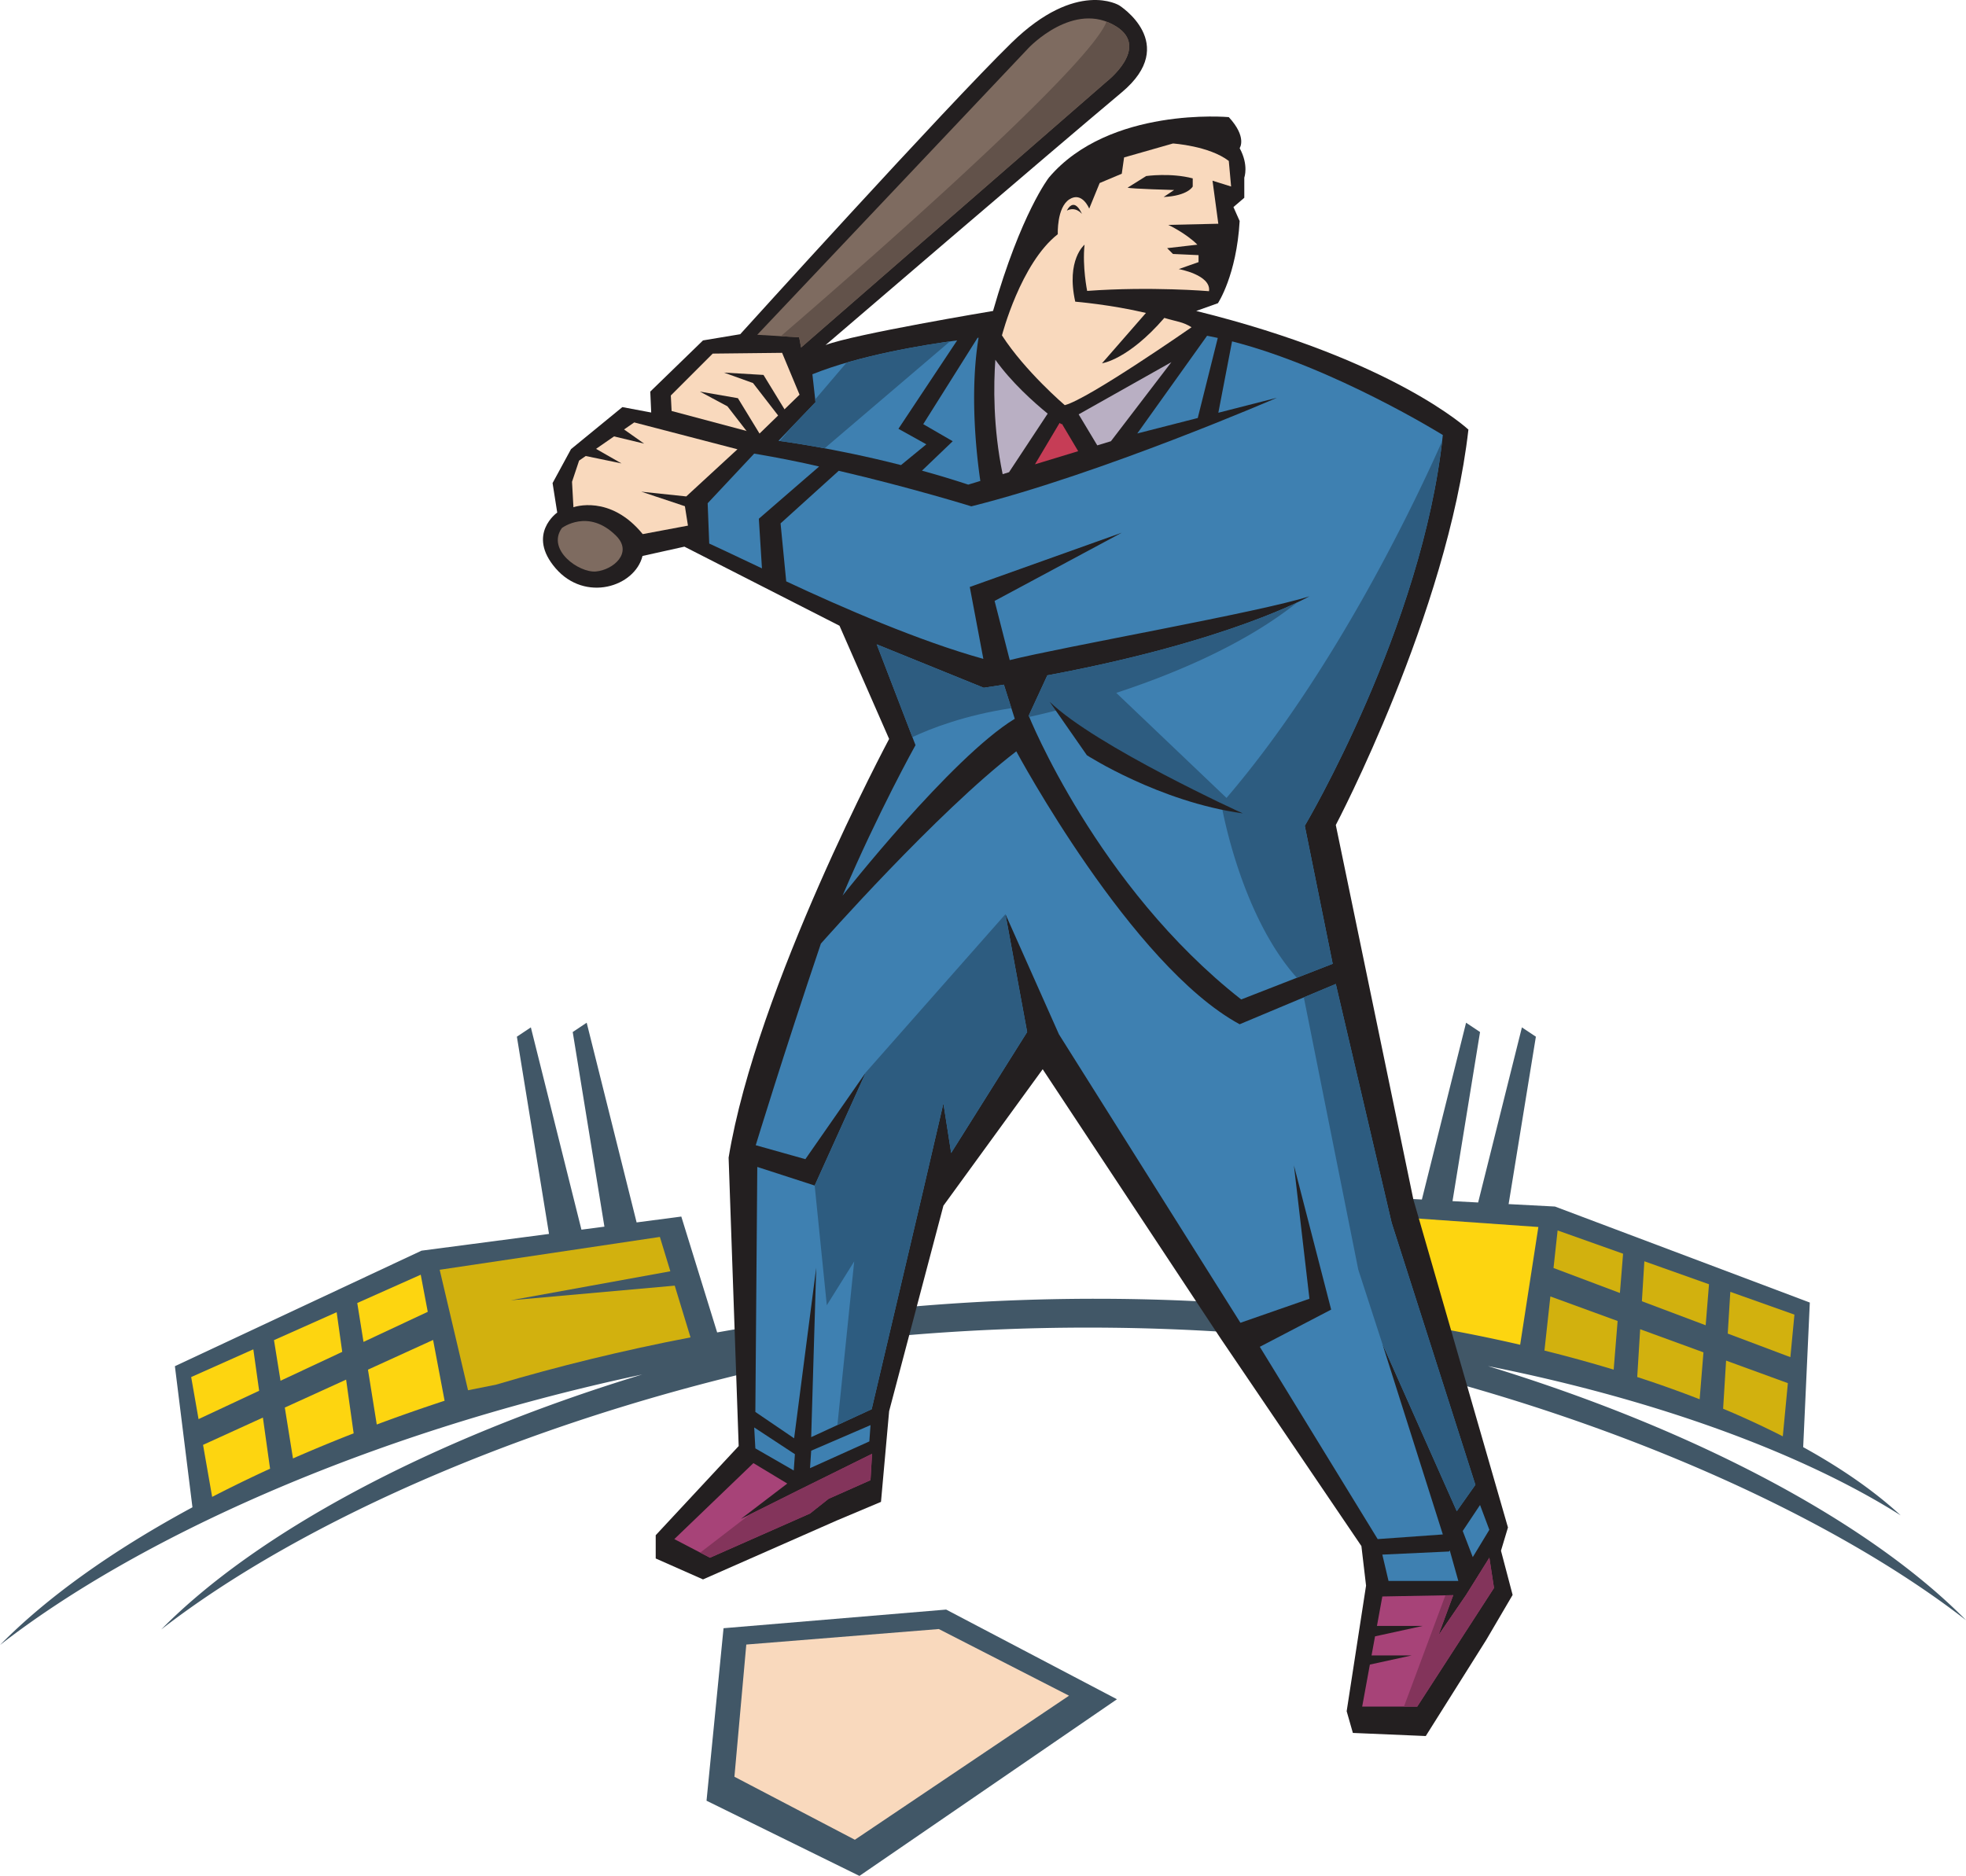 <svg xmlns="http://www.w3.org/2000/svg" width="540" height="515.352"><path fill="#415767" d="M540 445.094c-25.598-25.984-72.293-51.73-131.293-69.8 47.813 9.519 87.277 24.515 113.348 41.003-7.11-6.559-16.117-12.86-26.774-18.738l1.82-39.723-69.996-26.375-12.734-.672 7.488-45.992-3.836-2.555L406 330.348l-7.04-.371 7.563-46.457-3.836-2.559-12.14 48.57-35.309-1.863-7.031 31.094c-30.484-2.563-63.223-2.73-97.176.16a590.454 590.454 0 0 0-54.05 7.125l-9.848-31.832-12.274 1.61-13.714-54.864-3.836 2.559 8.707 53.468-6.313.829-13.894-55.575-3.836 2.555 8.824 54.188-35.024 4.601-67.734 31.738 4.82 38.762C30.727 426.036 12.74 438.953 0 451.922c36.734-28.621 99.895-58.035 176.387-74.316-59.383 18.082-106.39 43.941-132.106 70.043 37.824-29.375 103.602-59.555 183.067-75.399l.183-3.199a591.624 591.624 0 0 1 24.352-2.461c36.726-2.934 72.101-2.277 104.93 1.004l.12 2.098c79.465 15.847 145.243 46.023 183.067 75.402"/><path fill="#d2b10e" d="m468.496 364.078-17.52-6.597.676-10.98 17.758 6.312-.914 11.265m-1.656 20.328 1.047-12.89-17.383-6.348-.809 13.13a314.058 314.058 0 0 1 17.145 6.108m-21.902-29.195-18.235-6.867 1.125-10.316 17.985 6.394-.875 10.79m-1.711 21.054 1.082-13.36-18.47-6.746-1.628 14.875a387.608 387.608 0 0 1 19.016 5.23m31.332-9.902.707-11.468 17.609 6.261-1.113 11.68-17.203-6.473m15.121 28.227 1.394-14.61-16.969-6.195-.816 13.223a239.937 239.937 0 0 1 16.39 7.582"/><path fill="#fdd510" d="M77.05 379.32 94 371.384l-1.531-10.895-17.211 7.676 1.793 11.157m20.086 14.444-2.07-14.754-16.837 7.676 2.243 13.976a434.207 434.207 0 0 1 16.664-6.898m2.707-25.117 17.648-8.266-1.93-10.195-17.433 7.773 1.715 10.688m22.273 16.164-3.16-16.7-17.89 8.16 2.417 15.067a488.977 488.977 0 0 1 18.633-6.527M71.18 382.07l-1.598-11.378-17.07 7.613 2.023 11.555 16.645-7.79"/><path fill="#d2b10e" d="M136.328 380.371c16.879-5.008 34.727-9.39 53.336-12.968l-4.336-14.211-45.058 4.027 43.855-7.973-2.879-9.437-60.48 9.023 7.789 33.094 7.773-1.555"/><path fill="#fdd510" d="m74.18 403.48-1.97-14.042-16.437 7.496 2.5 14.293a379.973 379.973 0 0 1 15.907-7.746m343.36-34.051 5-32.348-61-4.293-5.911 26.649c22.031 2.16 42.8 5.574 61.91 9.992"/><path fill="#415767" d="m198.734 447.305-4.672 47.39 42 20.657 70.731-48.531-46.914-24.637-61.145 5.12"/><path fill="#f9d9bd" d="m201.723 488.11 33.082 17.308 58.82-39.574-35.758-18.313-52.883 4.258-3.261 36.32"/><path fill="#231f20" d="M366.902 226.649s30.676-58.153 36.426-108.633c0 0-20.45-19.172-74.765-32.59l5.964-2.129s5.114-7.668 5.965-22.578l-1.703-3.836 2.98-2.555V48.79s1.278-3.406-1.277-8.093c0 0 2.13-2.981-2.98-8.52 0 0-32.805-2.984-49.418 16.613 0 0-7.668 9.801-15.336 36.637 0 0-38.34 6.39-46.008 9.371 0 0 62.543-53.68 81.367-69.437 15.996-13.395-.699-23.883-.699-23.883s-11.656-7.215-29.547 10.25c-17.894 17.465-74.555 80.09-74.555 80.09l-10.222 1.703-14.485 14.058.254 5.75-7.922-1.488-14.105 11.55-5.063 9.325 1.278 8.094s-8.52 5.96-.426 15.332c8.094 9.375 21.727 5.113 23.855-3.406l11.504-2.555 42.598 21.726 13.633 31.098s-36.422 68.16-44.09 115.02l2.766 79.238-22.79 24.496v6.39l12.993 5.75 36.746-16.187 12.137-5.113 2.238-24.922 14.91-56.445 27.266-37.489 48.988 74.125 38.555 56.871 1.277 10.864-5.324 34.508 1.703 5.964 20.023.852 16.614-26.414 7.242-12.352-3.196-12.144 1.918-6.387-25.984-90.101-21.305-102.88"/><path fill="#3e80b1" d="m366.902 270.313 15.34 65.605 23.004 71.996-5.113 7.242-20.45-46.011 16.618 52.398-17.895 1.281-32.375-52.828 19.598-10.222-10.227-39.618 4.262 36.637-18.957 6.602-49.844-79.239-14.695-33.015 5.96 32.379-20.874 33.226-2.129-13.633-5.54 23.856-14.163 60.176-16.613 7.668 1.382-46.543-6.07 46.863-10.648-7.242.53-67.309 15.763 5.11 14.058-31.098-16.613 23.855-13.633-3.832s7.668-25.136 17.89-55.379c0 0 31.954-36.214 53.68-52.828 0 0 31.524 58.79 61.344 74.977l26.41-11.074m31.102 155.917-18.32.852 1.703 7.242h19.172l-2.352-8.398-.203.305m6.523 1.543 4.551-7.508-2.555-6.817-4.757 7.141 2.761 7.184"/><path fill="#3e80b1" d="m222.809 398.54-.32 4.792 16.296-7.347.317-4.473-16.293 7.027m-4.473.961-.32 4.473-10.543-6.07-.32-5.754 11.183 7.351m60.387-202.035-2.985-9.371-5.535.852-29.398-11.93 10.652 27.691s-10.227 18.317-20.023 41.324c0 0 29.824-37.914 47.289-48.566m-70.293-54.957 16.558-14.348c-4.41-1.05-11.215-2.437-17.836-3.543l-12.78 13.633.429 11.078s4.363 1.985 14.484 6.813l-.855-13.633"/><path fill="#c63d56" d="M291.504 116.524s-.172-.118-.465-.34l-6.766 11.375 11.872-3.613-4.47-7.52-.171.098"/><path fill="#b9afc3" d="m275.398 130.262 1.75-.535 10.618-16.094c-3.875-3.164-9.965-8.613-14.375-14.8-.485 6.816-.664 18.55 2.007 31.429m20.879-16.43 5.11 8.52 3.75-1.14 16.613-21.727-25.473 14.347"/><path fill="#3e80b1" d="m247.477 127.77 6.96-5.707-7.667-4.262 16.132-24.29c-9.52 1.29-26.765 4.087-39.761 9.306l.851 7.668-10.172 10.613s15.078 1.914 33.657 6.672"/><path fill="#3e80b1" d="M268.785 92.778a12.47 12.47 0 0 0-.281.03l-14.918 23.716 8.098 4.687-8.446 8.09a254.59 254.59 0 0 1 12.703 3.836l3.329-1.012c-1.016-6.894-2.997-23.984-.485-39.348m65.699.063a93.301 93.301 0 0 0-2.937-.598l-19.172 26.84 16.61-4.246 5.5-21.996"/><path fill="#3e80b1" d="M396.3 119.508s-29.827-18.543-57.89-25.73l-3.77 19.613 16.075-4.11s-48.137 20.875-83.922 29.82c0 0-16.582-5.152-36.418-9.769l-15.98 14.457 1.554 15.926c15.469 7.246 36.703 16.457 54.145 21.293l-3.727-19.754 41.75-14.91-34.933 18.746 4.16 16.254c14.508-3.648 68.949-13.195 82.32-17.531 0 0-21.73 12.351-71.996 21.722l-5.113 11.078s18.746 46.86 58.363 77.961l25.133-9.8-7.668-37.914s32.379-54.528 37.918-107.352"/><path fill="#2d5c80" d="M396.11 121.196c-6.329 14.316-28.813 62.554-59.227 98.007l-30.278-28.855c15.684-5.149 35.211-13.242 49.7-24.844-7.825 3.7-29.633 12.762-68.637 20.031l-5.113 11.078s.05.125.144.348a236.008 236.008 0 0 0 7.797-1.883l11.098 9.989 33.949 15.699-.086.101s5.043 30.223 20.754 47.746l9.84-3.84-7.668-37.913s31.687-53.372 37.726-105.664"/><path fill="#f9d9bd" d="m333.04 49.64 5.108 1.598-.636-7.027c-5.434-4.156-15.336-4.793-15.336-4.793l-13.422 3.832-.637 4.473-6.07 2.558-2.875 7.028s-1.918-4.793-5.434-2.555c-3.515 2.234-3.195 9.586-3.195 9.586-10.223 7.988-15.336 27.797-15.336 27.797 6.39 9.902 17.254 19.168 17.254 19.168 6.39-1.598 34.824-21.406 34.824-21.406-2.441-1.528-4.035-1.516-7.476-2.567-9.977 11.547-17.125 12.473-17.125 12.473l12.07-13.836c-9.66-2.293-19.418-3.098-19.418-3.098-2.559-11.504 2.555-15.656 2.555-15.656-.637 6.07.718 12.703.718 12.703 17.575-1.277 33.47.078 33.47.078.64-4.476-8.31-6.074-8.31-6.074l5.434-1.914V70.09l-7.027-.32-1.598-1.598 8.305-.957c-3.196-3.195-7.988-5.434-7.988-5.434l13.738-.316-1.594-11.824"/><path fill="#231f20" d="m309.715 51.559 5.113-3.196s6.707-.957 12.777.641v2.234s-1.277 2.56-7.988 2.88l2.88-1.919s-11.825-.32-12.782-.64m-12.555 7.195s-.89-2.226-2.117-2.45c-1.223-.222-2.004 1.56-2.004 1.56s2.113-1.336 4.121.89"/><path fill="#7e6b60" d="m220.035 95.465-.527-2.797-11.516-.7L282.56 13.13s12.43-13.203 24.082-5.824c9.285 5.879-2.72 15.148-2.72 15.148l-83.886 73.012"/><path fill="#f9d9bd" d="m176.145 135.078 12.351 1.301 14.059-12.953-28.352-7.379-15.144 10.488-1.942 5.825.387 6.992s10.031-3.656 19.031 7.379l12.426-2.332-.84-5.328-11.976-3.993"/><path fill="#231f20" d="m159.445 124.98 11.266 2.333-8.156-4.664m4.66-3.106 9.71 2.332-6.605-4.66"/><path fill="#f9d9bd" d="m208.43 119.293-23.961-6.39-.215-4.258 11.504-11.504 19.062-.211 4.793 11.5-11.183 10.863"/><path fill="#231f20" d="m216.738 114.5-7.031-11.5-10.863-.64 7.988 2.875 7.668 9.906m-4.793 5.749-7.027-11.5-10.438-1.812 7.563 4.047 7.668 9.906"/><path fill="#7e6b60" d="M154.328 145.067s7.242-5.54 14.91 2.132c4.703 4.704-.851 9.372-5.539 9.797-4.683.426-13.629-5.965-9.37-11.93"/><path fill="#231f20" d="M298.531 207.477s19.809 12.781 42.813 15.976c0 0-40.367-18.386-53.04-30.672l10.227 14.696"/><path fill="#a74378" d="m219.293 409.403-15.805 7.89 12.754-9.73-9.304-5.614-21.723 20.875 9.797 5.11 27.476-12.14 5.114-4.048 11.5-5.113.425-7.242-20.234 10.012m189.785 18.531-6.39 10.226-7.598 11.086 4.074-11.023-19.48.36-1.48 8.097h12.558l-13.082 2.86-.957 5.234h11.054l-11.515 2.52-2.114 11.538h15.122l21.085-32.59-1.277-8.308"/><path fill="#62524a" d="M306.64 7.305a14.645 14.645 0 0 0-2.718-1.348c-5.14 13.469-75.969 74.801-89.469 86.406l5.055.305.527 2.797 83.887-73.012s12.004-9.27 2.719-15.148"/><path fill="#2d5c80" d="m275.738 188.094-5.535.852-29.398-11.93 9.804 25.484c5.086-2.394 14.356-6.004 27.184-7.957l-2.055-6.45m-41.113 158.438-7.527 12.043-3.332-32.882 14.058-31.098 38.344-43.453 5.96 32.379-20.874 33.226-2.129-13.633-5.54 23.856-14.163 60.176-9.41 4.343 4.613-44.957m-2.109-246.898-8.606 10.094.082.758-6.59 6.87-3.226 3.79c1.258.168 5.8.804 12.324 2.015l34.437-29.375c-7.414 1.055-18.296 2.899-28.421 5.848m167.617 315.523 5.113-7.242-23.004-71.996-15.34-65.605-8.78 3.683 14.956 74.793 6.606 20.356 20.449 46.011"/><path fill="#83345b" d="m195.012 427.934 27.476-12.14 5.114-4.048 11.5-5.113.425-7.242-20.234 10.012-13.383 6.68-13.586 10.452 2.688 1.399m194.258 40.898 21.085-32.59-1.277-8.308-6.39 10.226-7.598 11.086 4.074-11.023-2.156.039-11.387 30.57h3.649"/></svg>
